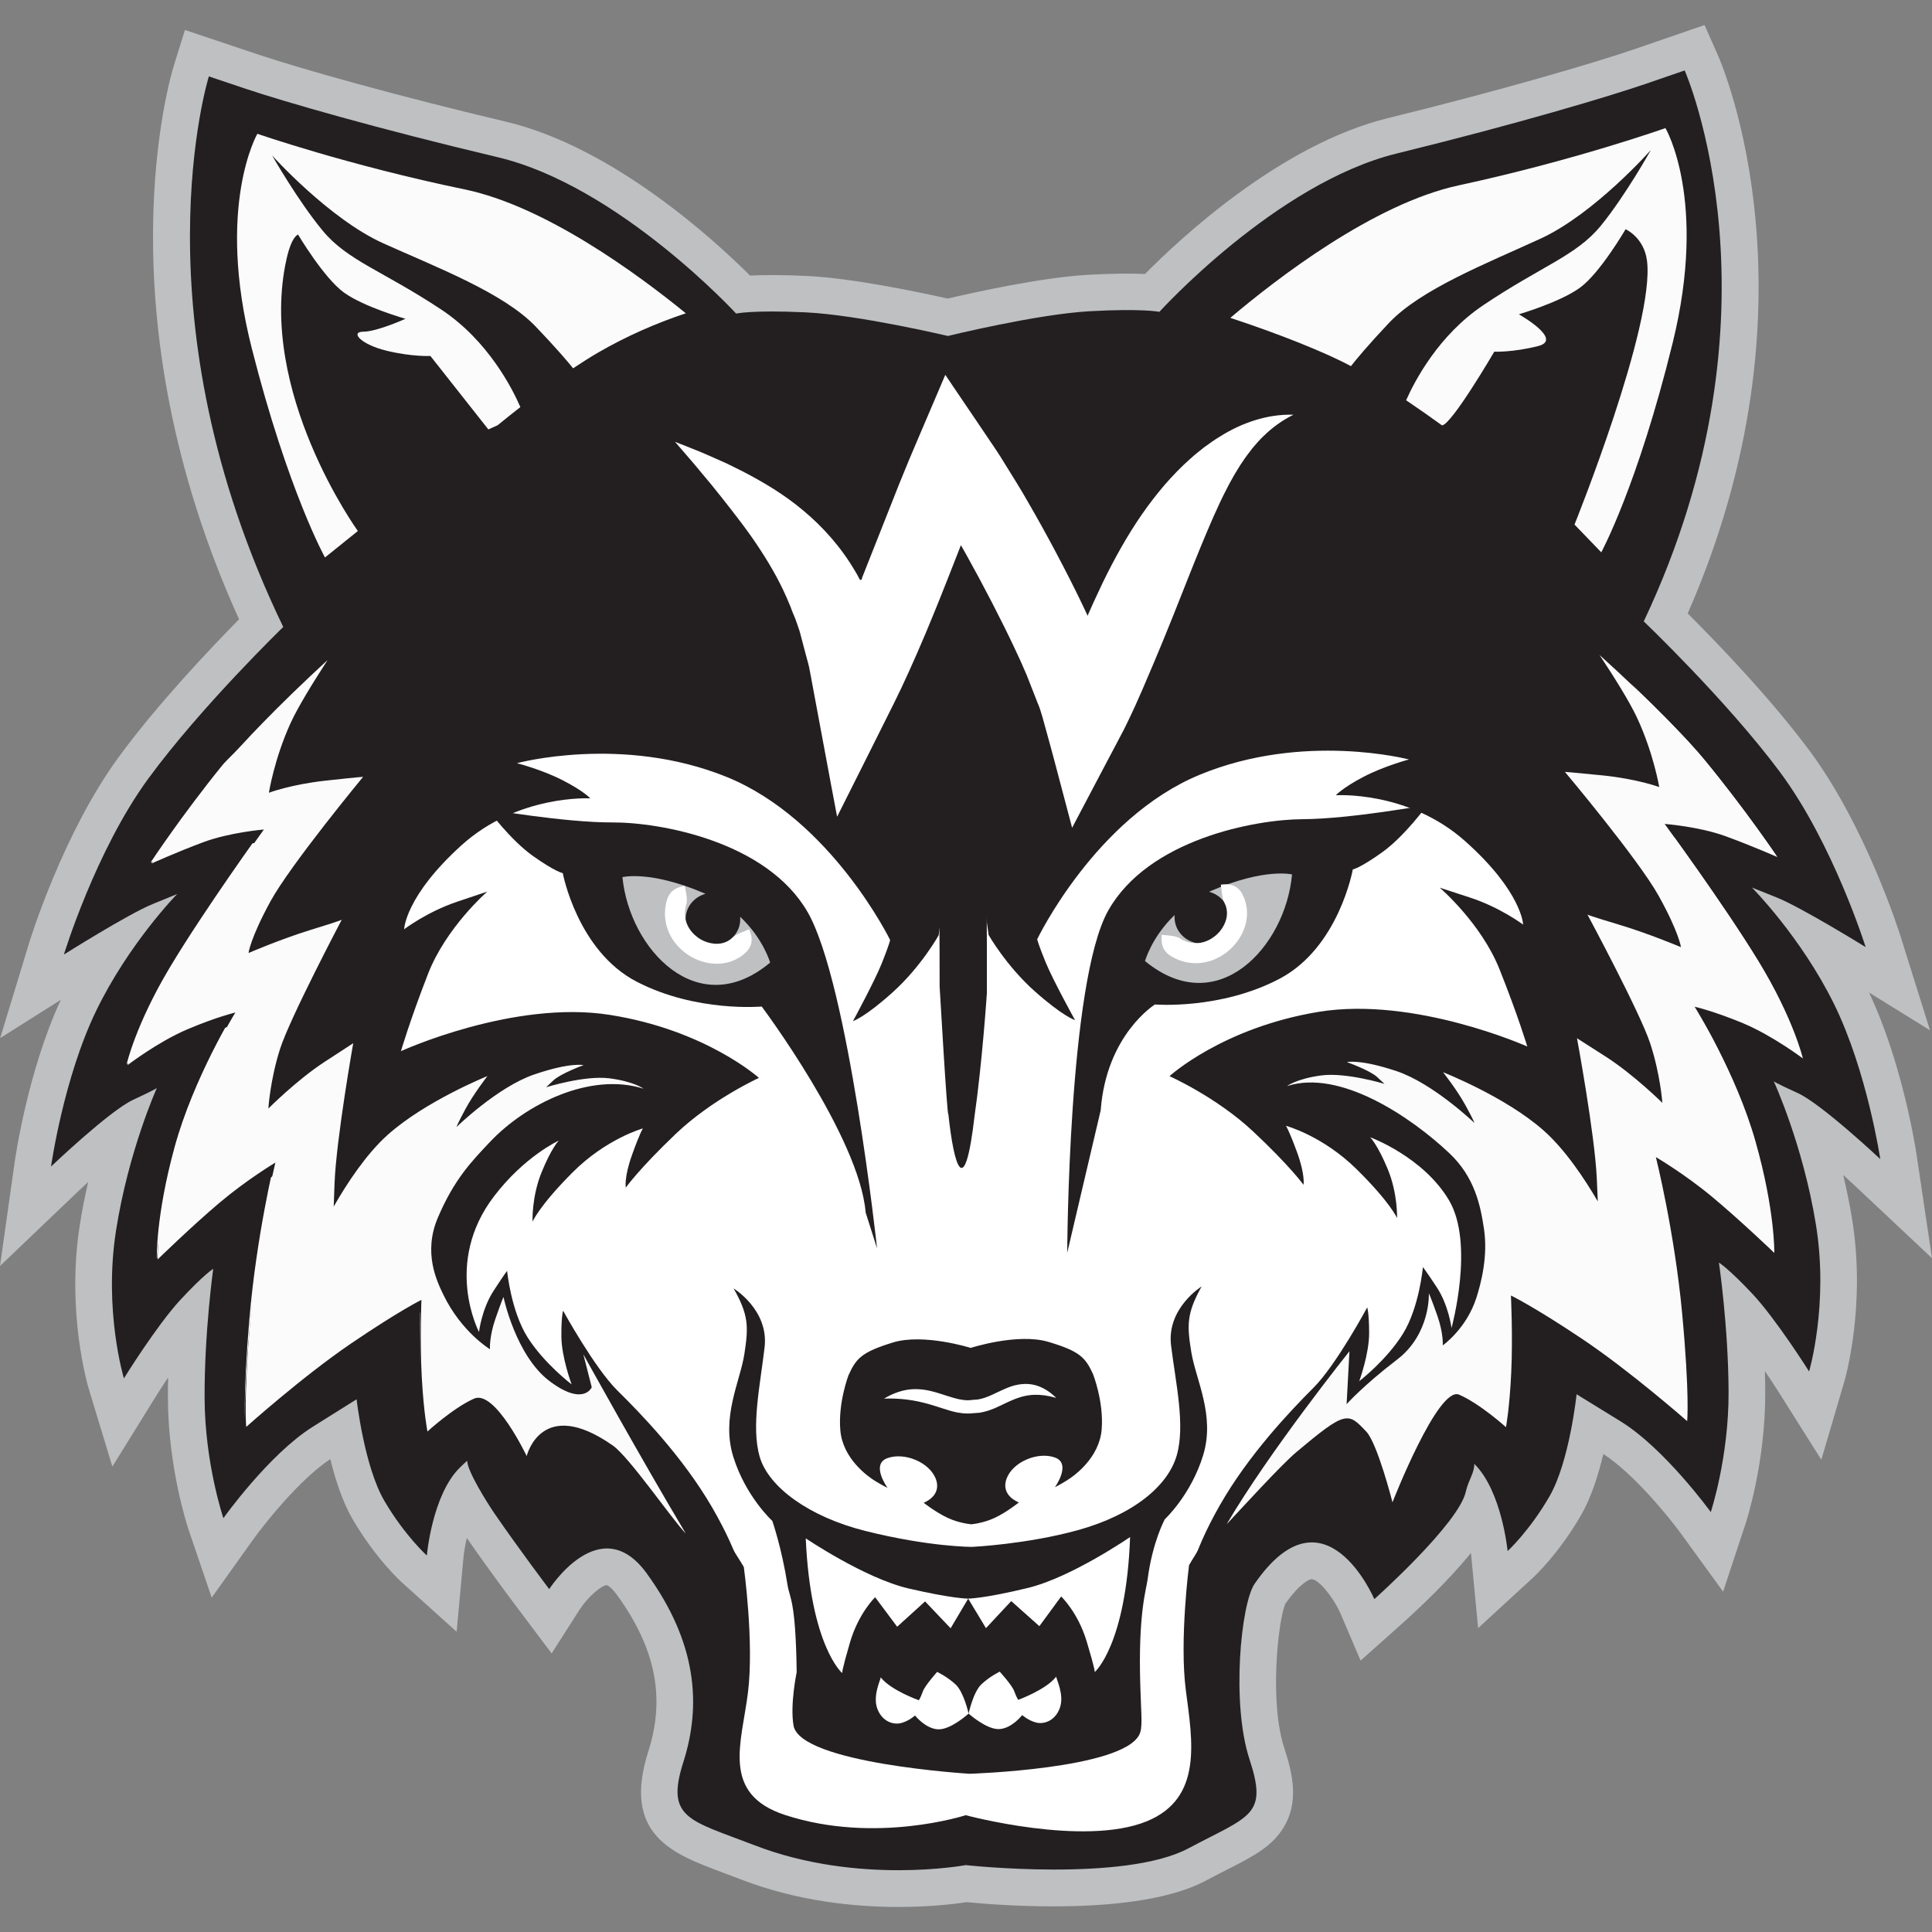 <svg width="80" height="80" viewBox="0 0 80 80" fill="none" xmlns="http://www.w3.org/2000/svg">
<rect x="0" y="0" width="80" height="80" fill="#808080" stroke="none"/>
<path fill-rule="evenodd" clip-rule="evenodd" d="M37.202 78.963C35.408 78.963 33.041 78.734 30.698 77.83C30.416 77.72 30.153 77.623 29.91 77.532C27.859 76.767 25.739 75.978 26.849 72.509C27.557 70.296 27.144 68.242 25.549 66.045C25.322 65.731 25.163 65.646 25.132 65.64C24.931 65.625 24.358 66.105 24.015 66.629L22.842 68.464L21.531 66.721C21.48 66.653 20.32 65.119 19.328 63.682C19.256 63.999 19.209 64.304 19.186 64.549L18.908 67.568L16.657 65.539C16.546 65.439 15.544 64.512 14.613 62.928C14.191 62.212 13.888 61.276 13.677 60.418C12.421 61.244 10.953 63.092 10.485 63.746L8.766 66.153L7.813 63.353C7.778 63.252 6.966 60.825 6.953 57.899C6.953 57.609 6.955 57.321 6.962 57.036C6.73 57.386 6.537 57.688 6.421 57.875L4.653 60.728L3.678 57.517C3.64 57.389 2.738 54.357 3.303 50.738C3.4 50.112 3.519 49.511 3.65 48.945C3.482 49.099 3.317 49.253 3.161 49.403L0 52.422L0.611 48.095C0.634 47.939 1.152 44.34 2.519 41.4L0.007 42.985L1.194 39.086C1.25 38.901 2.605 34.503 4.917 31.346C6.533 29.139 8.744 26.815 9.899 25.644C4.132 12.911 7.066 3.139 7.198 2.72L7.658 1.242L10.683 2.255C12.418 2.837 16.372 3.955 20.948 5.038C25.395 6.091 29.598 9.954 31.058 11.411C31.574 11.385 32.335 11.376 33.431 11.428C35.355 11.52 38.235 12.136 39.239 12.363C40.242 12.128 43.117 11.487 45.04 11.38C46.135 11.32 46.896 11.321 47.413 11.345C48.862 9.877 53.033 5.98 57.471 4.891C62.038 3.771 65.981 2.62 67.712 2.025L70.582 1.037L71.146 2.313C71.331 2.734 75.529 12.538 69.884 25.401C71.049 26.562 73.279 28.869 74.914 31.064C77.252 34.201 78.641 38.588 78.699 38.773L79.917 42.662L77.392 41.098C78.783 44.026 79.333 47.621 79.355 47.777L80 52.099L76.815 49.106C76.658 48.959 76.492 48.806 76.323 48.653C76.458 49.218 76.582 49.817 76.686 50.443C77.28 54.058 76.403 57.096 76.365 57.224L75.417 60.445L73.627 57.605C73.509 57.418 73.314 57.118 73.079 56.771C73.088 57.054 73.093 57.344 73.095 57.633C73.107 60.561 72.314 62.992 72.28 63.094L71.35 65.907L69.61 63.509C69.137 62.858 67.655 61.022 66.391 60.207C66.186 61.067 65.891 62.005 65.475 62.726C64.558 64.318 63.562 65.252 63.452 65.353L61.206 67.416L60.916 64.38C60.914 64.356 60.911 64.331 60.908 64.305C59.986 65.445 58.771 66.594 57.917 67.356L56.339 68.762L55.51 66.817C55.215 66.143 54.617 65.419 54.326 65.391C54.232 65.379 53.825 65.552 53.223 66.411C52.928 67.073 52.55 70.473 53.181 72.388C53.542 73.484 53.786 74.642 53.145 75.683C52.655 76.479 51.868 76.88 50.778 77.435C50.52 77.567 50.234 77.712 49.92 77.879C47.127 79.365 41.362 78.896 40.032 78.764C39.588 78.833 38.556 78.963 37.201 78.963H37.202ZM29.575 74.109C29.836 74.267 30.455 74.497 30.968 74.688C31.223 74.782 31.497 74.885 31.791 74.999C35.605 76.472 39.669 75.75 39.71 75.742L39.929 75.701L40.154 75.725C42.511 75.984 46.862 76.069 48.496 75.2C48.828 75.024 49.129 74.869 49.401 74.73C49.824 74.515 50.294 74.275 50.504 74.125C50.489 74.004 50.442 73.768 50.299 73.335C49.755 71.683 49.772 69.64 49.831 68.57C49.889 67.52 50.078 65.623 50.701 64.723C51.878 63.017 53.203 62.227 54.632 62.371C55.733 62.482 56.586 63.153 57.193 63.859C58.239 62.81 59.075 61.819 59.216 61.422C59.294 61.082 59.403 60.825 59.485 60.636C59.492 60.619 59.5 60.598 59.509 60.578C59.509 60.511 59.516 60.443 59.526 60.377L59.507 57.179L62.004 59.44C62.033 59.464 62.061 59.489 62.09 59.516C62.126 59.551 62.16 59.586 62.192 59.621C62.529 59.975 62.803 60.395 63.024 60.834C63.412 59.908 63.681 58.41 63.77 57.576L64.024 55.182L67.899 57.566C68.625 58.013 69.341 58.638 69.967 59.267C70.022 58.759 70.057 58.209 70.056 57.64C70.046 55.073 69.675 52.53 69.671 52.505L69.207 49.362L71.942 50.977C72.153 51.102 72.656 51.468 73.647 52.519C73.713 52.589 73.782 52.665 73.85 52.743C73.839 52.171 73.791 51.56 73.688 50.93C73.221 48.087 72.225 45.774 72.082 45.448C71.964 45.215 71.927 44.981 71.926 44.785L74.821 44.137C74.826 44.146 74.837 44.169 74.854 44.209C74.706 43.841 74.438 43.599 74.257 43.496C74.272 43.505 74.428 43.592 75.057 43.877C75.133 43.912 75.213 43.953 75.298 43.999C75.09 43.398 74.848 42.794 74.571 42.235C73.329 39.724 71.48 37.842 71.462 37.823L73.103 35.345L74.127 35.755C74.155 35.766 74.185 35.779 74.214 35.792C73.728 34.801 73.142 33.764 72.476 32.871C70.37 30.044 67.045 26.863 67.011 26.832L66.217 26.076L66.685 25.086C69.658 18.8 69.959 13.284 69.686 9.763C69.52 7.615 69.128 5.925 68.814 4.849L68.694 4.89C67.31 5.366 63.541 6.521 58.189 7.833C53.712 8.932 49.169 13.886 49.124 13.936L48.501 14.623L47.697 14.404C47.569 14.387 46.872 14.313 45.205 14.404C43.175 14.516 39.64 15.379 39.603 15.387L39.248 15.475L38.892 15.39C38.857 15.382 35.314 14.549 33.284 14.452C31.613 14.373 30.918 14.452 30.79 14.47L29.912 14.714L29.357 14.012C29.312 13.963 24.73 9.045 20.243 7.983C14.931 6.726 11.174 5.61 9.755 5.138C9.566 6.226 9.368 7.854 9.375 9.89C9.387 13.439 10.041 18.992 13.086 25.298L13.562 26.284L12.775 27.047C12.742 27.079 9.441 30.287 7.359 33.131C6.702 34.029 6.124 35.071 5.645 36.064C5.675 36.052 5.704 36.039 5.732 36.028L6.754 35.609L8.413 38.075C8.396 38.092 6.563 39.99 5.34 42.51C5.068 43.072 4.832 43.678 4.628 44.282C4.711 44.236 4.791 44.193 4.867 44.158C5.495 43.867 5.649 43.779 5.666 43.77C5.486 43.874 5.219 44.119 5.075 44.488C5.092 44.449 5.103 44.425 5.107 44.415L8.007 45.035C8.007 45.233 7.973 45.469 7.855 45.705C7.713 46.034 6.738 48.353 6.294 51.197C6.196 51.828 6.152 52.441 6.147 53.012C6.216 52.934 6.282 52.858 6.349 52.786C7.33 51.727 7.828 51.357 8.039 51.231L10.765 49.59L10.325 52.741C10.322 52.766 9.972 55.312 9.982 57.879C9.985 58.448 10.024 58.999 10.083 59.506C10.706 58.871 11.415 58.24 12.139 57.788L15.997 55.368L16.267 57.765C16.362 58.598 16.645 60.093 17.039 61.015C17.275 60.539 17.572 60.084 17.944 59.71C18.066 59.587 18.197 59.465 18.335 59.343L20.903 57.074L20.86 60.324C20.987 60.629 21.392 61.325 21.728 61.816C22.099 62.357 22.509 62.93 22.874 63.433C23.453 62.99 24.184 62.624 25.036 62.598C25.825 62.577 26.977 62.844 28.001 64.253C30.151 67.216 30.734 70.302 29.735 73.425C29.621 73.779 29.584 73.988 29.572 74.101L29.575 74.109Z" fill="#BEC0C2"/>
<path fill-rule="evenodd" clip-rule="evenodd" d="M11.725 25.965C11.725 25.965 8.327 29.257 6.141 32.241C3.955 35.227 2.646 39.526 2.646 39.526C2.646 39.526 5.291 37.857 6.314 37.438L7.335 37.02C7.335 37.02 5.335 39.062 3.982 41.855C2.629 44.649 2.113 48.304 2.113 48.304C2.113 48.304 4.53 45.996 5.513 45.541C6.497 45.084 6.497 45.048 6.497 45.048C6.497 45.048 5.319 47.652 4.802 50.971C4.285 54.289 5.131 57.075 5.131 57.075C5.131 57.075 6.487 54.884 7.469 53.824C8.451 52.765 8.829 52.538 8.829 52.538C8.829 52.538 8.461 55.177 8.472 57.892C8.483 60.605 9.25 62.864 9.25 62.864C9.25 62.864 11.136 60.217 12.951 59.079L14.766 57.941C14.766 57.941 15.081 60.73 15.921 62.157C16.761 63.586 17.674 64.411 17.674 64.411C17.674 64.411 17.892 61.923 19.025 60.787C19.126 60.686 19.234 60.585 19.346 60.487C19.341 60.9 20.172 62.229 20.483 62.68C21.486 64.142 22.742 65.802 22.742 65.802C22.742 65.802 24.854 62.497 26.779 65.15C28.875 68.038 29.043 70.628 28.295 72.967C27.546 75.308 28.553 75.37 31.246 76.409C35.536 78.067 39.989 77.23 39.989 77.23C39.989 77.23 46.549 77.952 49.21 76.536C51.759 75.18 52.509 75.191 51.742 72.858C50.974 70.524 51.389 66.395 51.951 65.581C54.85 61.385 56.908 66.216 56.908 66.216C56.908 66.216 60.398 63.104 60.696 61.768C60.805 61.276 61.05 61.009 61.047 60.615C61.12 60.681 60.98 60.547 61.047 60.615C62.189 61.74 62.427 64.227 62.427 64.227C62.427 64.227 63.334 63.394 64.162 61.959C64.991 60.523 65.283 57.733 65.283 57.733L67.108 58.857C68.933 59.981 70.84 62.611 70.84 62.611C70.84 62.611 71.588 60.346 71.577 57.633C71.566 54.919 71.177 52.282 71.177 52.282C71.177 52.282 71.558 52.507 72.547 53.557C73.537 54.608 74.911 56.789 74.911 56.789C74.911 56.789 75.735 53.996 75.189 50.681C74.646 47.367 73.447 44.772 73.447 44.772C73.447 44.772 73.447 44.81 74.435 45.258C75.423 45.706 77.858 47.995 77.858 47.995C77.858 47.995 77.312 44.344 75.937 41.56C74.561 38.779 72.544 36.751 72.544 36.751L73.568 37.162C74.594 37.572 77.253 39.218 77.253 39.218C77.253 39.218 75.909 34.929 73.699 31.962C71.487 28.994 68.064 25.731 68.064 25.731C74.151 12.86 69.759 2.917 69.759 2.917L68.208 3.451C66.657 3.985 62.833 5.13 57.835 6.356C52.838 7.583 48.008 12.913 48.008 12.913C48.008 12.913 47.325 12.766 45.127 12.887C42.93 13.009 39.249 13.912 39.249 13.912C39.249 13.912 35.561 13.038 33.362 12.934C31.163 12.83 30.482 12.984 30.482 12.984C30.482 12.984 25.61 7.691 20.601 6.507C15.594 5.321 11.761 4.207 10.204 3.686L8.648 3.164C8.648 3.164 5.536 13.137 11.727 25.958" fill="#231F20"/>
<path fill-rule="evenodd" clip-rule="evenodd" d="M39.827 17.836C39.827 17.836 32.301 14.411 25.038 18.613C18.995 22.11 9.691 31.089 9.212 31.681C7.515 33.773 6.235 35.717 6.235 35.717C6.235 35.717 7.295 35.236 8.392 34.831C9.489 34.423 10.891 34.308 10.891 34.308C10.891 34.308 8.479 37.647 7.049 40.032C5.618 42.416 5.246 44.064 5.246 44.064C5.246 44.064 6.494 43.107 7.703 42.59C8.914 42.073 9.71 41.886 9.71 41.886C9.71 41.886 8.015 44.637 7.231 47.495C6.447 50.352 6.492 52.107 6.492 52.107C6.492 52.107 7.927 50.711 9.061 49.755C10.194 48.8 11.366 48.099 11.366 48.099C11.366 48.099 10.62 51.176 10.331 54.579C10.041 57.983 10.159 59.044 10.159 59.044C10.159 59.044 12.501 56.949 14.503 55.586C16.507 54.225 17.415 53.782 17.415 53.782C17.415 53.782 17.346 55.465 17.427 56.966C17.509 58.465 17.663 59.233 17.663 59.233C17.663 59.233 18.721 58.26 19.591 57.872C20.46 57.484 21.313 57.297 21.313 57.297C21.313 57.297 20.649 56.897 20.002 56.626L19.358 56.353C19.358 56.353 22.314 56.34 25.278 58.414C28.242 60.488 30.8 64.887 30.8 64.887C30.8 64.887 31.23 67.995 30.972 70.081C30.715 72.167 29.834 74.283 32.512 75.156C36.255 76.378 39.989 75.163 39.989 75.163C39.989 75.163 44.883 76.483 47.489 75.414C49.812 74.46 49.377 72.093 49.105 70.008C48.831 67.923 49.236 64.812 49.236 64.812C49.236 64.812 51.757 60.392 54.705 58.295C57.653 56.197 60.609 56.186 60.609 56.186L59.965 56.463C59.322 56.739 58.66 57.145 58.66 57.145C58.66 57.145 59.514 57.325 60.387 57.706C61.261 58.087 62.325 59.052 62.325 59.052C62.325 59.052 62.473 58.283 62.543 56.783C62.614 55.282 62.531 53.599 62.531 53.599C62.531 53.599 63.443 54.035 65.456 55.38C67.471 56.725 69.828 58.802 69.828 58.802C69.828 58.802 69.938 57.74 69.62 54.338C69.303 50.937 68.533 47.867 68.533 47.867C68.533 47.867 69.71 48.557 70.851 49.504C71.992 50.451 73.437 51.835 73.437 51.835C73.437 51.835 73.468 50.079 72.66 47.228C71.853 44.377 70.136 41.64 70.136 41.64C70.136 41.64 70.932 41.82 72.148 42.327C73.363 42.835 74.618 43.78 74.618 43.78C74.618 43.78 74.233 42.135 72.783 39.763C71.333 37.39 68.894 34.072 68.894 34.072C68.894 34.072 70.296 34.176 71.397 34.573C72.498 34.971 73.561 35.443 73.561 35.443C73.561 35.443 72.264 33.51 70.55 31.43C68.836 29.352 61.917 22.635 54.619 18.491C47.322 14.348 39.825 17.833 39.825 17.833" fill="white"/>
<path fill-rule="evenodd" clip-rule="evenodd" d="M30.377 53.35C30.377 53.35 31.837 54.239 31.661 55.779C31.485 57.32 31.092 59.078 31.46 60.33C31.829 61.583 33.51 62.813 35.839 63.395C38.499 64.06 40.252 64.053 40.252 64.053C40.252 64.053 42.509 63.947 44.633 63.36C46.947 62.719 48.37 61.515 48.728 60.259C49.087 59.003 48.679 57.25 48.491 55.71C48.303 54.17 49.755 53.27 49.755 53.27C49.141 54.381 49.143 54.847 49.33 55.992C49.517 57.137 50.323 58.604 49.821 60.254C49.318 61.904 48.23 62.912 48.23 62.912C48.23 62.912 47.722 63.847 47.522 65.386C47.461 65.85 47.125 66.796 47.217 69.792C47.256 71.097 47.326 71.548 47.169 71.843C46.423 73.257 40.147 73.448 40.147 73.448C40.147 73.448 33.129 73.022 32.858 71.45C32.708 70.576 32.989 69.243 32.989 69.243C32.948 66.237 32.699 66.199 32.609 65.626C32.368 64.093 31.98 62.978 31.98 62.978C31.98 62.978 30.884 61.979 30.367 60.332C29.851 58.687 30.645 57.213 30.823 56.067C31 54.919 30.999 54.454 30.375 53.347" fill="#231F20"/>
<path fill-rule="evenodd" clip-rule="evenodd" d="M33.364 63.7C33.563 68.168 34.873 69.279 34.873 69.279C34.873 69.279 34.836 69.243 35.194 68.016C35.553 66.79 36.238 66.138 36.238 66.138L37.15 67.36L38.306 66.311L39.363 67.423L40.091 66.195C40.091 66.195 40.751 66.193 42.562 65.753C44.373 65.313 46.795 63.645 46.795 63.645C46.632 68.115 45.331 69.237 45.331 69.237C45.331 69.237 45.368 69.201 45 67.977C44.632 66.753 43.94 66.107 43.94 66.107L43.038 67.336L41.873 66.297L40.827 67.418L40.089 66.195C40.089 66.195 39.429 66.198 37.615 65.773C35.8 65.348 33.365 63.7 33.365 63.7" fill="white"/>
<path fill-rule="evenodd" clip-rule="evenodd" d="M35.141 56.928C35.141 56.928 34.694 58.082 34.797 59.234C34.899 60.386 35.904 61.123 36.259 61.337C36.613 61.55 36.751 61.608 36.751 61.608C36.751 61.608 36.04 60.634 36.745 60.379C37.452 60.122 38.495 60.547 38.753 61.248C39.012 61.951 38.246 62.226 38.246 62.226C38.246 62.226 38.739 62.615 39.231 62.847C39.723 63.079 40.223 63.117 40.223 63.117C40.223 63.117 40.721 63.076 41.212 62.84C41.702 62.604 42.191 62.212 42.191 62.212C42.191 62.212 41.424 61.942 41.677 61.237C41.93 60.533 42.969 60.099 43.678 60.351C44.386 60.602 43.683 61.58 43.683 61.58C43.683 61.58 43.819 61.521 44.172 61.304C44.525 61.088 45.524 60.342 45.618 59.189C45.712 58.037 45.255 56.886 45.255 56.886C44.939 56.205 44.702 55.95 43.423 55.567C42.145 55.182 40.195 55.814 40.195 55.814C40.195 55.814 38.239 55.197 36.965 55.592C35.689 55.987 35.454 56.242 35.144 56.927" fill="#231F20"/>
<path fill-rule="evenodd" clip-rule="evenodd" d="M28.4 12.974C26.382 11.329 22.575 8.534 19.233 7.841C14.415 6.844 10.657 5.54 10.657 5.54C10.657 5.54 8.926 8.523 10.428 14.432C11.93 20.34 13.457 23.084 13.457 23.084L14.818 21.988C14.818 21.988 10.641 16.211 11.864 10.729C12.078 9.763 12.343 9.714 12.343 9.714C12.343 9.714 13.412 11.518 14.248 12.118C15.084 12.718 16.791 13.2 16.791 13.2C16.791 13.2 15.617 13.732 15.05 13.734C14.481 13.737 14.939 14.262 16.001 14.521C17.063 14.78 17.822 14.74 17.822 14.74L20.222 17.782L20.605 17.609C20.92 17.352 21.235 17.1 21.547 16.856C21.23 16.124 20.227 14.113 18.269 12.816C15.837 11.206 14.395 10.797 13.367 9.558C12.338 8.319 11.269 6.439 11.269 6.439C11.269 6.439 13.63 9.066 15.87 10.075C18.111 11.083 20.844 12.127 22.176 13.516C23.016 14.393 23.494 14.955 23.731 15.251C24.09 15.011 24.434 14.793 24.757 14.605C25.951 13.912 27.186 13.376 28.403 12.972" fill="#FBFBFB"/>
<path fill-rule="evenodd" clip-rule="evenodd" d="M36.318 51.696C36.318 51.696 35.131 40.715 33.447 37.776C31.762 34.838 27.331 34.048 25.363 34.055C23.394 34.064 20.194 33.506 20.194 33.506C20.194 33.506 21.134 34.784 22.071 35.446C23.008 36.108 23.303 36.154 23.303 36.154C23.303 36.154 23.907 39.381 26.371 40.654C28.837 41.927 31.541 41.678 31.541 41.678C31.541 41.678 35.585 47.075 35.845 50.208" fill="#231F20"/>
<path fill-rule="evenodd" clip-rule="evenodd" d="M31.89 39.858C31.89 39.858 31.61 38.869 30.648 37.961C30.651 37.994 30.652 38.026 30.652 38.058C30.655 38.662 30.151 39.153 29.525 39.156C28.9 39.158 28.392 38.671 28.389 38.068C28.386 37.566 28.736 37.142 29.212 37.011C29.183 36.999 29.152 36.985 29.122 36.972C26.904 36.031 25.774 36.32 25.774 36.32C26.061 39.295 28.897 42.364 31.89 39.858Z" fill="#BEC0C2"/>
<path fill-rule="evenodd" clip-rule="evenodd" d="M44.192 51.873C44.192 51.873 44.227 40.657 45.888 37.706C47.548 34.754 51.974 33.929 53.942 33.921C55.909 33.912 59.105 33.329 59.105 33.329C59.105 33.329 58.175 34.615 57.244 35.283C56.312 35.952 56.017 36.001 56.017 36.001C56.017 36.001 55.44 39.234 52.985 40.527C50.531 41.819 47.824 41.593 47.824 41.593C47.824 41.593 45.812 42.837 45.578 45.972" fill="#231F20"/>
<path fill-rule="evenodd" clip-rule="evenodd" d="M47.413 39.795C47.413 39.795 47.684 38.804 48.64 37.888C48.637 37.92 48.636 37.951 48.636 37.985C48.638 38.589 49.147 39.075 49.772 39.074C50.397 39.071 50.902 38.58 50.9 37.977C50.898 37.475 50.546 37.054 50.067 36.927C50.097 36.913 50.126 36.901 50.157 36.886C52.367 35.928 53.5 36.208 53.5 36.208C53.237 39.185 50.425 42.277 47.413 39.795Z" fill="#BEC0C2"/>
<path fill-rule="evenodd" clip-rule="evenodd" d="M50.945 13.162C52.838 11.559 56.873 8.435 60.407 7.674C65.216 6.637 68.963 5.304 68.963 5.304C68.963 5.304 70.718 8.272 69.263 14.193C67.809 20.113 66.305 22.87 66.305 22.87L65.197 21.721C65.197 21.721 68.527 13.465 68.2 10.807C68.079 9.825 67.312 9.492 67.312 9.492C67.312 9.492 66.258 11.304 65.426 11.911C64.595 12.517 62.892 13.014 62.892 13.014C62.892 13.014 64.753 14.061 63.693 14.329C62.633 14.598 61.875 14.562 61.875 14.562C61.875 14.562 60.111 17.583 59.711 17.614C59.288 17.308 58.778 16.947 58.225 16.574C58.59 15.751 59.572 13.882 61.411 12.643C63.83 11.014 65.269 10.593 66.288 9.346C67.306 8.098 68.36 6.21 68.36 6.21C68.36 6.21 66.021 8.857 63.79 9.882C61.557 10.908 58.833 11.975 57.512 13.374C56.64 14.298 56.163 14.876 55.94 15.161C54.86 14.581 52.957 13.825 50.947 13.162" fill="#FBFBFB"/>
<path fill-rule="evenodd" clip-rule="evenodd" d="M39.869 30.998L38.868 38.727C38.868 38.727 38.153 40.011 36.983 41.071C35.812 42.13 35.319 42.283 35.319 42.283C35.319 42.283 36.223 40.621 36.522 39.867C36.823 39.112 36.859 38.924 36.859 38.924C36.859 38.924 34.413 33.923 30.086 32.17C25.759 30.417 21.405 31.602 21.405 31.602C21.405 31.602 22.429 31.862 23.303 32.311C24.177 32.759 24.444 33.059 24.444 33.059C24.444 33.059 21.448 32.884 19.108 35.002C16.767 37.121 16.735 38.478 16.735 38.478C16.735 38.478 17.679 37.759 18.928 37.339L20.177 36.919C20.177 36.919 18.477 38.395 17.726 40.32C16.976 42.245 16.602 43.526 16.602 43.526C16.602 43.526 21.256 41.398 25.237 42.022C29.219 42.645 31.426 44.633 31.426 44.633C31.426 44.633 29.497 45.509 27.987 46.946C26.477 48.383 25.912 49.177 25.912 49.177C25.912 49.177 25.834 48.763 26.172 47.82C26.509 46.877 26.621 46.725 26.621 46.725C26.621 46.725 25.107 47.146 23.71 48.546C22.314 49.946 22.051 50.588 22.051 50.588C22.051 50.588 22.009 49.571 22.422 48.552C22.835 47.533 23.137 47.23 23.137 47.23C23.137 47.23 21.726 47.872 20.455 49.538C18.339 52.312 19.834 55.154 19.834 55.154C19.834 55.154 19.944 54.211 20.434 53.457C20.924 52.701 20.999 52.625 20.999 52.625C20.999 52.625 21.157 54.281 21.843 55.372C22.53 56.462 23.669 57.323 23.669 57.323C23.669 57.323 23.248 56.195 23.245 55.328C23.242 54.461 23.317 54.273 23.317 54.273C23.317 54.273 24.615 56.64 25.566 57.579C26.517 58.516 28.268 60.317 29.49 62.423C30.711 64.528 30.831 65.657 30.831 65.657L30.819 65.663C30.802 65.529 30.793 65.454 30.793 65.454C30.793 65.454 28.236 61.055 25.271 58.981C22.307 56.907 19.351 56.92 19.351 56.92L19.995 57.191C20.64 57.462 21.306 57.863 21.306 57.863C21.306 57.863 20.455 58.05 19.584 58.436C18.714 58.824 17.656 59.797 17.656 59.797C17.656 59.797 17.502 59.03 17.42 57.53C17.339 56.029 17.407 54.346 17.407 54.346C17.407 54.346 16.5 54.789 14.496 56.15C12.493 57.511 10.152 59.608 10.152 59.608C10.152 59.608 10.034 58.547 10.324 55.143C10.613 51.74 11.359 48.663 11.359 48.663C11.359 48.663 10.187 49.363 9.054 50.319C7.92 51.276 6.485 52.671 6.485 52.671C6.485 52.671 6.44 50.915 7.224 48.057C8.008 45.201 9.703 42.45 9.703 42.45C9.703 42.45 8.907 42.636 7.696 43.154C6.485 43.671 5.239 44.628 5.239 44.628C5.239 44.628 5.611 42.98 7.042 40.596C8.472 38.211 10.884 34.872 10.884 34.872C10.884 34.872 9.482 34.987 8.385 35.395C7.288 35.802 6.228 36.281 6.228 36.281C6.228 36.281 7.51 34.337 9.207 32.245C10.904 30.153 17.757 20.8 25.021 16.598C32.285 12.395 39.81 15.821 39.81 15.821C39.81 15.821 47.306 12.335 54.604 16.478C61.901 20.621 68.831 29.918 70.545 31.996C72.259 34.074 73.554 36.008 73.554 36.008C73.554 36.008 72.49 35.538 71.39 35.139C70.289 34.741 68.887 34.637 68.887 34.637C68.887 34.637 71.326 37.957 72.776 40.33C74.226 42.703 74.611 44.347 74.611 44.347C74.611 44.347 73.356 43.401 72.141 42.893C70.925 42.386 70.129 42.206 70.129 42.206C70.129 42.206 71.846 44.943 72.653 47.793C73.461 50.644 73.43 52.4 73.43 52.4C73.43 52.4 71.985 51.016 70.844 50.069C69.703 49.122 68.526 48.433 68.526 48.433C68.526 48.433 69.296 51.502 69.613 54.904C69.931 58.305 69.821 59.367 69.821 59.367C69.821 59.367 67.463 57.291 65.449 55.946C63.434 54.6 62.524 54.165 62.524 54.165C62.524 54.165 62.607 55.848 62.536 57.348C62.466 58.849 62.319 59.619 62.319 59.619C62.319 59.619 61.254 58.654 60.38 58.273C59.507 57.892 58.653 57.712 58.653 57.712C58.653 57.712 59.315 57.308 59.958 57.029L60.602 56.753C60.602 56.753 57.646 56.765 54.698 58.863C51.75 60.961 49.228 65.379 49.228 65.379C49.228 65.379 49.219 65.454 49.203 65.589L49.192 65.583C49.192 65.583 49.302 64.453 50.506 62.337C51.71 60.223 53.446 58.408 54.39 57.462C55.334 56.517 56.613 54.138 56.613 54.138C56.613 54.138 56.689 54.326 56.693 55.193C56.697 56.06 56.284 57.191 56.284 57.191C56.284 57.191 57.418 56.32 58.095 55.224C58.772 54.128 58.919 52.47 58.919 52.47C58.919 52.47 58.994 52.546 59.49 53.297C59.986 54.048 60.104 54.989 60.104 54.989C60.104 54.989 61.068 51.504 60 49.7C58.933 47.896 56.737 47.092 56.737 47.092C56.737 47.092 57.041 47.393 57.462 48.407C57.883 49.423 57.849 50.44 57.849 50.44C57.849 50.44 57.581 49.801 56.173 48.413C54.766 47.025 53.247 46.616 53.247 46.616C53.247 46.616 53.361 46.766 53.706 47.706C54.05 48.646 53.977 49.061 53.977 49.061C53.977 49.061 53.406 48.271 51.884 46.846C50.362 45.422 48.426 44.562 48.426 44.562C48.426 44.562 50.617 42.557 54.594 41.9C58.572 41.243 63.242 43.334 63.242 43.334C63.242 43.334 62.858 42.054 62.092 40.136C61.327 38.218 59.615 36.756 59.615 36.756L60.867 37.165C62.12 37.574 63.07 38.286 63.07 38.286C63.07 38.286 63.027 36.93 60.668 34.83C58.309 32.729 55.316 32.93 55.316 32.93C55.316 32.93 55.58 32.628 56.45 32.172C57.32 31.716 58.343 31.448 58.343 31.448C58.343 31.448 53.979 30.297 49.666 32.086C45.352 33.874 42.947 38.894 42.947 38.894C42.947 38.894 42.986 39.083 43.293 39.834C43.599 40.586 44.515 42.241 44.515 42.241C44.515 42.241 44.022 42.093 42.842 41.042C41.663 39.993 40.936 38.714 40.936 38.714L39.874 30.994L39.869 30.998Z" fill="#231F20"/>
<path fill-rule="evenodd" clip-rule="evenodd" d="M66.236 27.123C68.33 29.017 69.888 30.63 70.585 31.476C72.299 33.554 73.596 35.489 73.596 35.489C73.596 35.489 72.533 35.018 71.433 34.619C70.331 34.221 68.929 34.117 68.929 34.117C68.929 34.117 71.368 37.437 72.818 39.809C74.268 42.182 74.653 43.827 74.653 43.827C74.653 43.827 73.398 42.882 72.183 42.373C70.967 41.866 70.171 41.686 70.171 41.686C70.171 41.686 71.888 44.423 72.694 47.273C73.502 50.124 73.471 51.88 73.471 51.88C73.471 51.88 72.025 50.496 70.885 49.55C69.744 48.602 68.566 47.913 68.566 47.913C68.566 47.913 69.336 50.983 69.654 54.384C69.971 57.785 69.862 58.846 69.862 58.846C69.862 58.846 67.504 56.771 65.49 55.425C63.476 54.079 62.564 53.644 62.564 53.644C62.564 53.644 62.647 55.327 62.577 56.827C62.507 58.328 62.359 59.096 62.359 59.096C62.359 59.096 61.294 58.131 60.42 57.75C59.547 57.37 57.66 62.207 57.66 62.207C57.66 62.207 57.039 59.769 56.574 59.278C55.816 58.478 55.74 58.397 53.684 60.125C53.046 60.66 51.399 62.471 50.792 63.117C52.575 60.078 55.878 55.952 55.878 55.952L55.76 58.144C55.76 58.144 56.45 57.368 57.848 56.3C59.246 55.234 59.166 53.551 59.166 53.551C59.166 53.551 59.242 53.703 59.51 54.458C59.778 55.216 59.742 55.709 59.742 55.709C59.742 55.709 60.724 55.023 61.136 53.732C61.329 53.124 61.62 52.014 61.447 50.876C61.303 49.92 61.068 48.744 60.013 47.75C58.425 46.252 55.489 44.261 53.293 44.972C53.293 44.972 53.691 44.667 54.712 44.531C55.735 44.395 57.328 44.881 57.328 44.881L57.025 44.598C56.72 44.316 55.771 43.979 55.771 43.979C55.771 43.979 56.301 43.844 57.82 44.35C59.337 44.855 61.05 46.496 61.05 46.496C61.05 46.496 61.05 46.44 60.687 45.777C60.325 45.115 59.753 44.398 59.753 44.398C59.753 44.398 62.334 45.41 63.913 46.807C64.804 47.594 65.61 48.803 66.162 49.749C66.151 49.5 66.137 49.186 66.119 48.787C66.036 46.967 65.3 42.991 65.3 42.991L66.477 43.744C67.654 44.497 68.835 45.668 68.835 45.668C68.835 45.668 68.753 44.493 68.332 43.206C67.91 41.919 65.733 37.871 65.733 37.871C65.733 37.871 65.77 37.909 67.024 38.283C68.275 38.657 69.605 39.22 69.605 39.22C69.605 39.22 69.526 38.615 68.686 37.102C67.846 35.588 64.8 31.962 64.8 31.962C64.8 31.962 64.913 31.962 66.353 32.107C67.795 32.253 68.705 32.59 68.705 32.59C68.705 32.59 68.472 31.189 67.784 29.714C67.476 29.055 66.843 28.041 66.234 27.122M13.561 27.337C12.961 28.262 12.334 29.28 12.032 29.942C11.356 31.423 11.134 32.826 11.134 32.826C11.134 32.826 12.042 32.482 13.482 32.325C14.922 32.167 15.036 32.167 15.036 32.167C15.036 32.167 12.018 35.817 11.191 37.338C10.363 38.858 10.29 39.463 10.29 39.463C10.29 39.463 11.613 38.889 12.864 38.505C14.113 38.121 14.151 38.084 14.151 38.084C14.151 38.084 12.007 42.148 11.595 43.438C11.183 44.728 11.112 45.904 11.112 45.904C11.112 45.904 12.282 44.723 13.454 43.961L14.626 43.198C14.626 43.198 13.922 47.179 13.853 48.999C13.839 49.398 13.826 49.712 13.818 49.961C14.361 49.01 15.159 47.795 16.043 47.001C17.611 45.592 20.184 44.558 20.184 44.558C20.184 44.558 19.617 45.28 19.261 45.944C18.904 46.609 18.904 46.666 18.904 46.666C18.904 46.666 20.602 45.01 22.117 44.493C23.631 43.975 24.163 44.105 24.163 44.105C24.163 44.105 23.217 44.451 22.915 44.736L22.613 45.021C22.613 45.021 24.203 44.523 25.226 44.65C26.25 44.78 26.649 45.08 26.649 45.08C24.448 44.386 21.777 45.706 20.281 47.293C19.551 48.067 18.807 48.822 18.127 50.43C17.518 51.87 18.083 53.041 18.361 53.615C19.11 55.161 20.289 55.869 20.289 55.869C20.289 55.869 20.25 55.377 20.511 54.617C20.774 53.858 20.848 53.705 20.848 53.705C20.848 53.705 21.355 56.139 22.762 57.194C24.168 58.249 24.503 57.443 24.503 57.443L24.155 56.08C24.155 56.08 26.59 60.479 28.398 63.502C27.786 62.861 26.055 60.33 25.372 59.853C22.408 57.78 21.809 60.293 21.809 60.293C21.809 60.293 20.497 57.527 19.627 57.915C18.758 58.302 17.7 59.276 17.7 59.276C17.7 59.276 17.545 58.508 17.464 57.008C17.382 55.508 17.451 53.825 17.451 53.825C17.451 53.825 16.543 54.267 14.54 55.629C12.536 56.99 10.196 59.085 10.196 59.085C10.196 59.085 10.078 58.024 10.367 54.62C10.657 51.216 11.403 48.14 11.403 48.14C11.403 48.14 10.231 48.84 9.097 49.797C7.963 50.752 6.529 52.149 6.529 52.149C6.529 52.149 6.484 50.392 7.268 47.535C8.052 44.678 9.746 41.926 9.746 41.926C9.746 41.926 8.951 42.113 7.74 42.63C6.529 43.147 5.283 44.104 5.283 44.104C5.283 44.104 5.655 42.456 7.085 40.072C8.515 37.687 10.928 34.348 10.928 34.348C10.928 34.348 9.526 34.463 8.428 34.87C7.331 35.278 6.272 35.757 6.272 35.757C6.272 35.757 7.553 33.812 9.249 31.721C9.939 30.869 11.484 29.245 13.563 27.333L13.561 27.337Z" fill="#FBFBFB"/>
<path d="M27.948 18.29C28.3 18.707 28.647 19.091 28.965 19.48C29.125 19.671 29.282 19.86 29.438 20.046C29.588 20.235 29.737 20.42 29.886 20.604C30.468 21.34 31.015 22.043 31.484 22.769C31.959 23.494 32.366 24.225 32.7 25.044C32.724 25.093 32.743 25.146 32.761 25.2L32.79 25.28L32.855 25.437L32.927 25.61C32.951 25.669 32.972 25.735 32.994 25.798C33.036 25.929 33.087 26.048 33.125 26.19C33.199 26.474 33.275 26.759 33.352 27.05C33.392 27.196 33.431 27.342 33.47 27.49C33.492 27.559 33.507 27.646 33.524 27.733C33.541 27.819 33.556 27.906 33.573 27.991C33.84 29.423 34.12 30.922 34.415 32.507C34.455 32.725 34.5 32.958 34.663 33.819C34.989 33.17 35.397 32.357 35.971 31.212C36.269 30.615 36.612 29.93 37.007 29.138C37.403 28.348 37.852 27.349 38.337 26.204C38.43 25.981 38.528 25.741 38.634 25.485C38.711 25.297 38.791 25.099 38.875 24.892C38.993 24.594 39.123 24.271 39.255 23.938C39.385 23.607 39.52 23.262 39.654 22.92C39.696 22.813 39.737 22.706 39.779 22.599L39.787 22.577C39.79 22.57 39.794 22.56 39.791 22.563C39.786 22.57 39.784 22.563 39.784 22.557C39.784 22.556 39.784 22.556 39.784 22.556C39.784 22.556 39.784 22.557 39.784 22.558C39.784 22.558 39.784 22.558 39.782 22.558C39.782 22.558 39.782 22.558 39.78 22.558C39.855 22.689 39.932 22.827 40.011 22.966C40.705 24.208 41.505 25.753 42.021 26.86C42.104 27.038 42.185 27.213 42.266 27.387C42.35 27.58 42.433 27.768 42.514 27.955C42.667 28.347 42.816 28.726 42.958 29.09C43.108 29.419 43.217 29.89 43.329 30.284C43.385 30.487 43.439 30.682 43.491 30.872C43.544 31.068 43.596 31.259 43.645 31.442C44.053 32.985 44.329 34.033 44.394 34.276C44.884 33.344 45.306 32.545 45.671 31.852C45.858 31.498 46.031 31.171 46.191 30.869C46.272 30.714 46.35 30.567 46.424 30.425C46.499 30.282 46.572 30.151 46.639 30.005C46.774 29.72 46.901 29.468 47.011 29.217C47.122 28.965 47.225 28.735 47.319 28.521C47.503 28.087 47.658 27.725 47.795 27.403C47.899 27.154 48.002 26.908 48.103 26.665C48.161 26.525 48.217 26.386 48.273 26.249C48.383 25.977 48.489 25.711 48.595 25.453C48.799 24.94 48.992 24.452 49.179 23.982C49.549 23.047 49.892 22.204 50.246 21.397C50.427 20.998 50.605 20.6 50.808 20.219C50.903 20.023 51.013 19.841 51.118 19.649C51.232 19.469 51.34 19.272 51.467 19.097C51.587 18.91 51.724 18.738 51.863 18.556C52.009 18.387 52.159 18.206 52.331 18.047C52.669 17.718 53.071 17.413 53.561 17.173C52.471 17.137 51.396 17.52 50.521 18.073C50.293 18.206 50.09 18.359 49.878 18.509C49.679 18.668 49.471 18.826 49.288 18.997C48.903 19.334 48.557 19.699 48.221 20.083C47.561 20.853 46.976 21.703 46.437 22.651C46.166 23.125 45.906 23.623 45.651 24.15C45.524 24.415 45.399 24.683 45.272 24.961C45.21 25.1 45.148 25.241 45.084 25.383L45.038 25.489C45.026 25.515 45.031 25.503 45.029 25.506H45.028C45.025 25.506 45.025 25.494 45.028 25.488C45.028 25.488 45.028 25.488 45.031 25.489L45.033 25.494V25.496L45.036 25.498L45.016 25.454C44.466 24.261 43.626 22.651 42.888 21.347C42.787 21.17 42.688 20.998 42.593 20.832C42.423 20.534 42.256 20.249 42.093 19.987C41.931 19.725 41.777 19.476 41.633 19.244C41.49 19.012 41.358 18.793 41.233 18.613C40.738 17.879 40.436 17.432 40.436 17.432C40.436 17.432 40.355 17.312 39.458 15.989C39.436 15.955 39.397 15.896 39.34 15.813C39.312 15.773 39.281 15.725 39.245 15.671C39.227 15.645 39.208 15.618 39.189 15.588C39.179 15.574 39.169 15.559 39.159 15.545L39.144 15.523C39.144 15.523 39.137 15.538 39.132 15.546C39.01 15.833 38.847 16.212 38.655 16.665C38.464 17.113 38.243 17.631 38.001 18.196C37.881 18.48 37.756 18.776 37.626 19.081C37.498 19.392 37.368 19.712 37.234 20.039C36.695 21.404 36.072 22.972 35.686 23.951C35.688 23.951 35.693 23.944 35.692 23.959C35.692 23.962 35.692 23.962 35.692 23.962C35.692 23.969 35.686 23.992 35.671 24.003C35.662 24.008 35.651 24.013 35.636 24.011C35.627 24.008 35.621 24.015 35.605 23.997L35.599 23.992C35.599 23.992 35.599 23.997 35.588 23.973L35.534 23.872C35.499 23.805 35.464 23.739 35.423 23.674C34.811 22.627 34.053 21.8 33.264 21.142C32.474 20.476 31.637 19.98 30.765 19.525C30.544 19.414 30.323 19.303 30.099 19.195C29.871 19.094 29.64 18.991 29.407 18.887C28.944 18.678 28.451 18.495 27.948 18.293V18.29Z" fill="white"/>
<path fill-rule="evenodd" clip-rule="evenodd" d="M43.735 69.428C43.735 69.519 44.082 70.183 43.885 70.724C43.689 71.265 43.217 71.412 42.891 71.323C42.565 71.234 42.327 71.018 42.327 71.018C42.327 71.018 41.895 71.579 41.369 71.598C40.844 71.619 40.107 70.955 40.107 70.955C40.107 70.955 39.915 70.073 39.569 69.749C39.224 69.428 38.806 69.23 38.806 69.23C38.806 69.23 38.301 69.79 38.211 70.043C38.121 70.296 38.049 70.404 38.049 70.404C38.049 70.404 36.887 69.994 36.469 69.456C36.469 69.546 36.127 70.214 36.328 70.754C36.53 71.293 37.001 71.435 37.328 71.344C37.654 71.253 37.889 71.035 37.889 71.035C37.889 71.035 38.326 71.591 38.853 71.608C39.378 71.624 40.109 70.955 40.109 70.955C40.109 70.955 40.294 70.071 40.637 69.745C40.98 69.419 41.396 69.22 41.396 69.22C41.396 69.22 41.906 69.776 41.997 70.028C42.088 70.279 42.161 70.387 42.161 70.387C42.161 70.387 43.321 69.967 43.735 69.425" fill="white"/>
<path d="M38.705 30.727C38.704 30.679 38.703 30.662 38.748 30.598C39.003 30.157 39.685 29.485 40.582 30.477C40.599 30.495 40.66 30.582 40.669 30.627C40.726 31.722 40.765 32.815 40.795 33.908C40.842 35.703 40.861 37.498 40.865 39.289V41.111C40.865 41.111 40.816 41.86 40.726 42.87C40.636 43.88 40.507 45.152 40.356 46.2C39.943 49.756 39.505 48.34 39.269 46.13C39.248 46.245 39.156 44.924 39.072 43.575C38.991 42.228 38.908 40.853 38.908 40.853L38.905 39.296C38.899 37.514 38.878 35.736 38.829 33.961C38.8 32.881 38.76 31.802 38.704 30.726L38.705 30.727Z" fill="#231F20"/>
<path d="M36.605 57.913C38.406 57.361 39.214 58.403 40.322 58.24C41.432 58.236 42.15 56.939 43.739 57.883" fill="#231F20"/>
<path d="M36.605 57.913C36.969 57.901 37.26 57.919 37.553 57.954C37.848 57.99 38.141 58.049 38.524 58.16C38.589 58.179 38.674 58.204 38.802 58.245C38.93 58.284 39.096 58.344 39.342 58.415C39.44 58.444 39.611 58.489 39.767 58.507C39.845 58.519 39.916 58.527 39.97 58.527C40.023 58.529 40.056 58.53 40.056 58.53C40.056 58.53 40.084 58.53 40.129 58.531C40.173 58.529 40.237 58.523 40.307 58.517C40.369 58.513 40.436 58.507 40.502 58.503C40.582 58.5 40.653 58.478 40.713 58.468C41.077 58.384 41.319 58.25 41.505 58.165C41.692 58.073 41.822 58.016 41.911 57.978C42.271 57.826 42.537 57.768 42.819 57.756C43.099 57.747 43.388 57.785 43.738 57.884C43.478 57.635 43.208 57.45 42.868 57.357C42.531 57.264 42.118 57.295 41.702 57.471C41.6 57.513 41.452 57.579 41.268 57.667C41.083 57.753 40.858 57.87 40.592 57.929C40.549 57.934 40.495 57.954 40.442 57.954C40.376 57.959 40.308 57.965 40.247 57.969C40.195 57.974 40.148 57.978 40.114 57.982C40.081 57.982 40.061 57.982 40.061 57.982C40.061 57.982 40.037 57.982 39.998 57.979C39.959 57.979 39.904 57.972 39.843 57.962C39.724 57.947 39.578 57.909 39.489 57.884C39.27 57.822 39.1 57.761 38.968 57.721C38.836 57.678 38.742 57.65 38.669 57.632C38.243 57.513 37.871 57.495 37.541 57.552C37.209 57.611 36.915 57.733 36.603 57.913H36.605Z" fill="white"/>
<path d="M28.355 36.678C28.177 36.716 28.018 36.762 27.9 36.852C27.838 36.895 27.78 36.946 27.737 37.014C27.692 37.08 27.647 37.154 27.623 37.25C27.61 37.301 27.581 37.375 27.568 37.476C27.561 37.525 27.553 37.58 27.543 37.637C27.54 37.696 27.537 37.761 27.535 37.827C27.532 38.094 27.598 38.413 27.731 38.683C27.862 38.955 28.049 39.172 28.201 39.309C28.352 39.448 28.465 39.519 28.465 39.519C28.465 39.519 28.571 39.597 28.755 39.689C28.939 39.777 29.206 39.873 29.506 39.899C29.803 39.93 30.132 39.878 30.388 39.764C30.451 39.733 30.513 39.708 30.566 39.676C30.618 39.642 30.668 39.61 30.712 39.582C30.797 39.517 30.86 39.46 30.901 39.422C31.044 39.271 31.11 39.117 31.121 38.961C31.124 38.882 31.121 38.805 31.102 38.725C31.081 38.643 31.051 38.562 31.015 38.477C30.93 38.514 30.854 38.548 30.786 38.579C30.718 38.607 30.654 38.628 30.602 38.654C30.493 38.704 30.409 38.752 30.329 38.83C30.306 38.848 30.271 38.877 30.228 38.912C30.204 38.926 30.179 38.941 30.152 38.959C30.125 38.976 30.091 38.987 30.061 39.004C29.93 39.062 29.753 39.094 29.576 39.076C29.399 39.061 29.23 39.003 29.112 38.948C28.994 38.891 28.925 38.84 28.925 38.84C28.925 38.84 28.854 38.794 28.758 38.705C28.663 38.618 28.547 38.483 28.473 38.323C28.396 38.164 28.359 37.984 28.361 37.828C28.361 37.789 28.363 37.752 28.365 37.717C28.37 37.682 28.375 37.649 28.38 37.619C28.384 37.559 28.406 37.51 28.411 37.477C28.479 37.238 28.422 37.051 28.354 36.678H28.355Z" fill="white"/>
<path d="M48.103 38.709C48.09 38.892 48.093 39.056 48.148 39.195C48.173 39.267 48.207 39.336 48.261 39.396C48.312 39.456 48.371 39.521 48.457 39.57C48.504 39.597 48.567 39.645 48.66 39.684C48.705 39.705 48.755 39.727 48.808 39.751C48.865 39.77 48.925 39.789 48.988 39.81C49.244 39.885 49.57 39.909 49.865 39.852C50.161 39.8 50.421 39.678 50.594 39.569C50.77 39.459 50.867 39.371 50.867 39.371C50.867 39.371 50.971 39.289 51.108 39.136C51.243 38.983 51.408 38.751 51.513 38.47C51.624 38.192 51.662 37.86 51.621 37.584C51.608 37.515 51.6 37.449 51.583 37.388C51.565 37.329 51.547 37.273 51.531 37.222C51.492 37.124 51.454 37.048 51.429 36.998C51.323 36.819 51.191 36.714 51.045 36.66C50.969 36.636 50.895 36.618 50.812 36.615C50.729 36.614 50.642 36.62 50.551 36.632C50.563 36.724 50.575 36.806 50.586 36.881C50.596 36.954 50.598 37.022 50.61 37.079C50.628 37.197 50.65 37.291 50.705 37.388C50.716 37.415 50.735 37.457 50.756 37.508C50.763 37.534 50.771 37.562 50.781 37.593C50.789 37.624 50.792 37.659 50.799 37.693C50.819 37.835 50.803 38.013 50.737 38.179C50.676 38.345 50.573 38.492 50.489 38.591C50.402 38.688 50.334 38.741 50.334 38.741C50.334 38.741 50.271 38.797 50.16 38.866C50.05 38.935 49.889 39.008 49.715 39.038C49.54 39.07 49.358 39.056 49.209 39.014C49.171 39.002 49.136 38.991 49.102 38.98C49.07 38.965 49.039 38.952 49.011 38.939C48.953 38.918 48.912 38.886 48.883 38.87C48.671 38.74 48.475 38.745 48.097 38.71L48.103 38.709Z" fill="white"/>
</svg>
